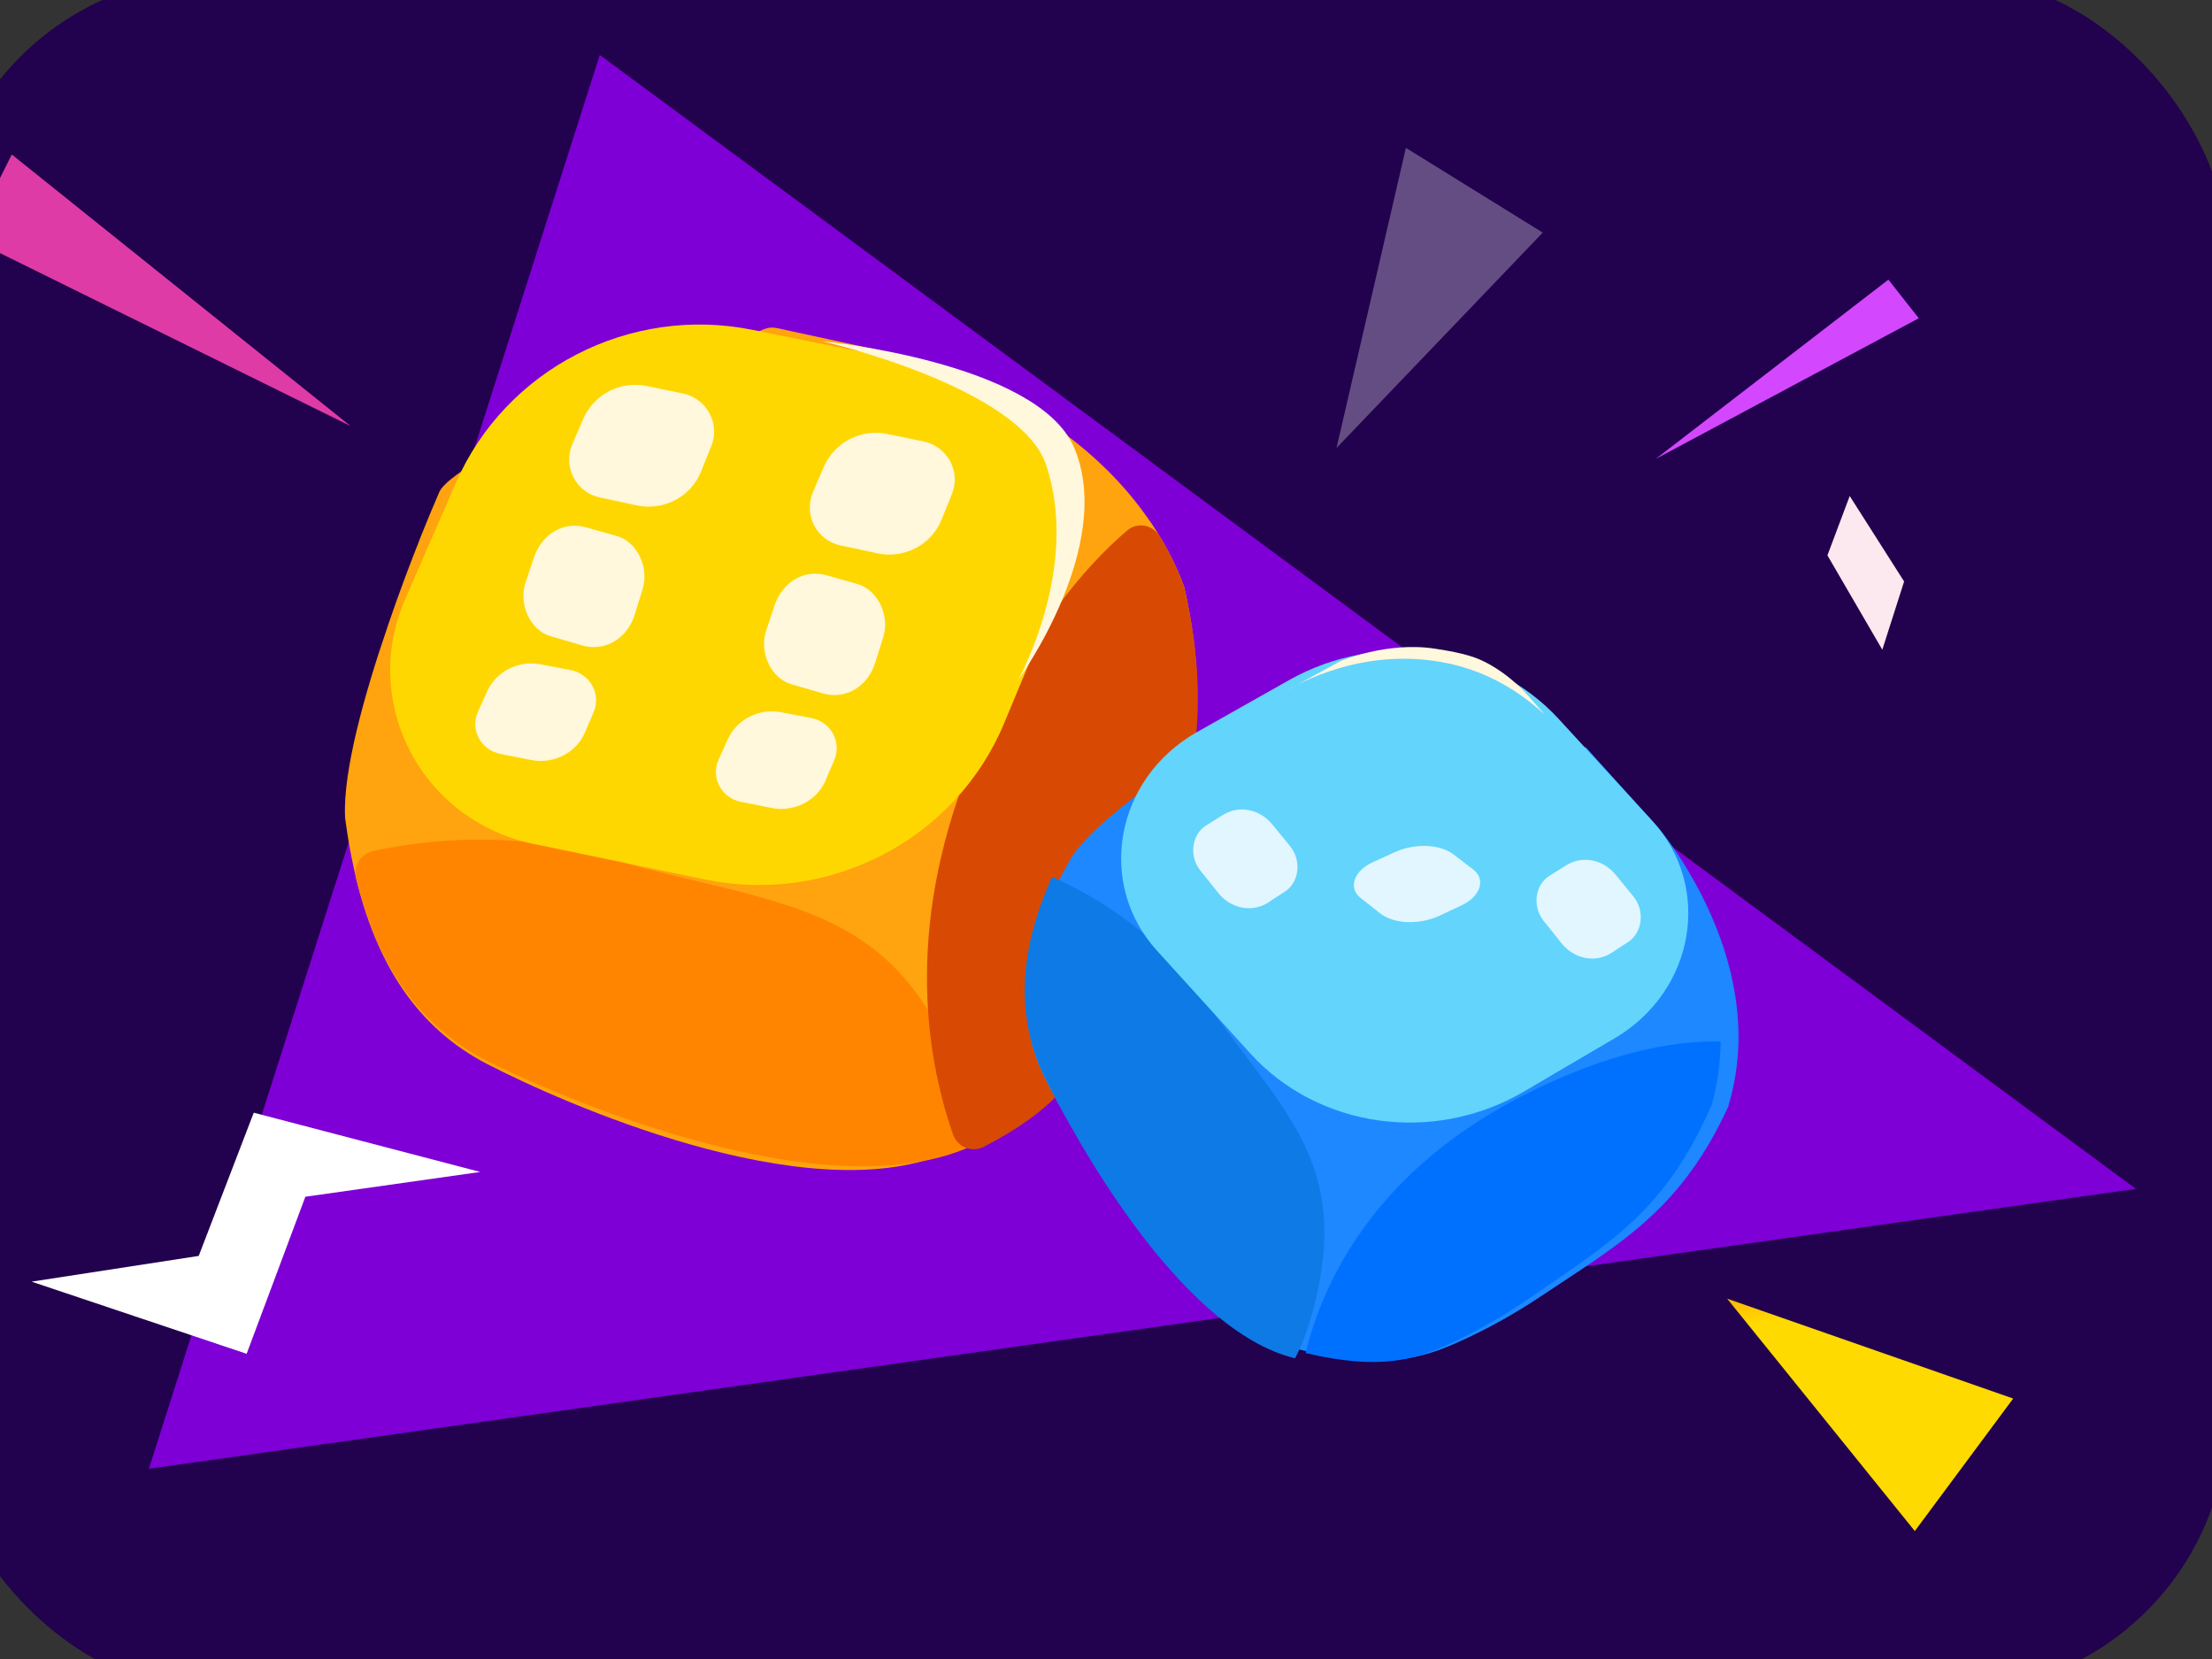 <svg width="128" height="96" viewBox="0 0 128 96" fill="none" xmlns="http://www.w3.org/2000/svg">
<rect x="0" y="0" width="128" height="96" fill="#333333" stroke="none"/>
<rect x="-3.508" y="-1.405" width="132.417" height="99.312" rx="16" fill="#22014E"/>
<path d="M8.614 84.993L34.705 3.18L123.595 68.795L8.614 84.993Z" fill="#7E00D6"/>
<path d="M-0.353 11.009L0.682 8.94L20.286 24.654L-1.439 13.937L-0.353 11.009Z" fill="#DE3BA6"/>
<path d="M109.274 16.182L111.032 18.416L95.804 26.558L109.274 16.182Z" fill="#D347FF"/>
<path d="M105.746 32.136L108.922 37.596L110.184 33.648L107.036 28.702L105.746 32.136Z" fill="#FCE9EF"/>
<path d="M99.942 75.148L116.495 80.929L110.803 88.597L99.942 75.148Z" fill="url(#paint0_linear_219_4215)"/>
<path d="M1.827 74.164L14.272 78.339L17.67 69.251L27.788 67.817L14.684 64.387L11.499 72.675L1.827 74.164Z" fill="white"/>
<path d="M68.522 33.955C70.401 42.178 68.443 46.625 66.211 53.2C65.465 55.405 64.539 57.562 63.424 59.603C62.163 61.904 60.572 64.121 55.535 66.377C55.362 66.457 55.189 66.531 55.002 66.607C54.904 66.65 54.805 66.693 54.699 66.737L54.631 66.767C46.569 70.062 32.485 63.797 28.189 61.57C24.332 59.575 21.581 55.92 20.349 49.637C20.315 49.486 20.286 49.328 20.257 49.169C20.148 48.595 20.062 48.001 19.976 47.38C19.973 47.333 19.964 47.294 19.966 47.245C19.849 44.614 21.08 40.193 22.428 36.262C22.428 36.262 22.426 36.255 22.431 36.247C23.067 34.369 23.736 32.608 24.294 31.195L24.345 31.059C24.779 29.977 25.142 29.117 25.37 28.591L25.414 28.485C26.388 26.297 41.684 20.071 44.222 19.045C44.453 18.951 44.706 18.929 44.949 18.984L52.277 20.569C52.349 20.587 52.413 20.601 52.479 20.62C52.733 20.694 53.305 20.854 54.087 21.132C54.087 21.132 54.087 21.132 54.094 21.131C56.964 22.15 62.656 24.696 66.3 29.816C67.195 31.046 67.952 32.417 68.522 33.955Z" fill="#FFA30E"/>
<path d="M56.475 66.095C56.371 66.139 55.964 66.431 55.861 66.475L55.79 66.505C47.393 69.882 32.816 63.69 28.372 61.484C24.653 59.647 21.947 56.345 20.599 50.802C20.427 50.101 20.897 49.394 21.617 49.239C23.849 48.771 26.593 48.443 29.583 48.647C31.289 48.761 33.085 49.054 34.913 49.582C34.921 49.587 34.928 49.586 34.936 49.591C44.879 52.514 51.545 51.89 55.49 62.101C55.892 63.13 56.315 64.79 56.475 66.095Z" fill="#FF8500"/>
<path d="M68.503 33.93C68.524 33.995 68.547 34.067 68.562 34.134C70.434 42.442 68.494 46.953 66.295 53.604C65.556 55.846 64.636 58.038 63.527 60.111C62.389 62.239 60.964 64.299 56.911 66.369C56.235 66.717 55.397 66.373 55.141 65.631C53.497 60.897 52.341 53.136 56.477 43.475C56.476 43.468 56.487 43.458 56.491 43.444C56.707 42.925 56.949 42.401 57.198 41.875C59.805 36.436 62.605 32.937 65.221 30.701C65.818 30.187 66.721 30.363 67.129 31.056C67.655 31.947 68.122 32.901 68.503 33.93Z" fill="#D84A03"/>
<path d="M40.801 50.893L30.878 48.834C24.399 47.489 20.824 40.688 23.441 34.688L26.385 27.929C29.253 21.357 36.445 17.651 43.54 19.087L53.362 21.068C59.798 22.368 63.426 29.069 60.932 35.062L58.11 41.84C55.324 48.563 48.013 52.384 40.801 50.893Z" fill="#FFD700"/>
<path d="M41.156 25.825L40.749 26.827L40.561 27.298C39.971 28.754 38.402 29.574 36.845 29.244L35.563 28.967L34.72 28.789C33.334 28.497 32.56 27.019 33.116 25.715L33.744 24.25C34.358 22.827 35.891 22.022 37.413 22.337L39.527 22.772C40.907 23.073 41.688 24.519 41.156 25.825Z" fill="#FFF8DD"/>
<path d="M55.08 28.599L54.672 29.602L54.485 30.072C53.894 31.529 52.326 32.349 50.769 32.019L49.486 31.741L48.643 31.564C47.257 31.272 46.484 29.793 47.04 28.49L47.667 27.025C48.281 25.601 49.814 24.797 51.337 25.112L53.45 25.547C54.829 25.84 55.612 27.294 55.08 28.599Z" fill="#FFF8DD"/>
<path d="M37.183 34.108L36.876 35.087L36.735 35.548C36.29 36.971 34.999 37.729 33.677 37.346L32.587 37.025L31.871 36.819C30.694 36.48 29.991 34.986 30.412 33.712L30.888 32.282C31.354 30.891 32.616 30.148 33.908 30.515L35.703 31.021C36.874 31.362 37.578 32.833 37.183 34.108Z" fill="#FFF8DD"/>
<path d="M51.104 36.883L50.797 37.863L50.656 38.323C50.211 39.747 48.921 40.504 47.599 40.121L46.51 39.8L45.795 39.594C44.618 39.254 43.914 37.76 44.336 36.487L44.811 35.056C45.277 33.666 46.538 32.923 47.83 33.29L49.624 33.797C50.796 34.145 51.507 35.614 51.104 36.883Z" fill="#FFF8DD"/>
<path d="M34.351 41.208L34.005 42.014L33.845 42.393C33.343 43.565 32.032 44.234 30.738 43.98L29.673 43.767L28.973 43.631C27.822 43.407 27.189 42.227 27.661 41.178L28.194 40C28.715 38.854 29.997 38.198 31.261 38.44L33.017 38.773C34.157 39.005 34.797 40.159 34.351 41.208Z" fill="#FFF8DD"/>
<path d="M48.275 43.983L47.928 44.789L47.769 45.168C47.266 46.34 45.955 47.008 44.662 46.755L43.597 46.542L42.897 46.406C41.745 46.182 41.112 45.002 41.584 43.953L42.117 42.774C42.638 41.629 43.92 40.973 45.185 41.214L46.94 41.547C48.08 41.774 48.721 42.934 48.275 43.983Z" fill="#FFF8DD"/>
<path d="M100.044 63.954C97.28 70.011 93.848 71.888 89.216 74.98C87.66 76.02 86.022 76.938 84.3 77.7C82.367 78.557 80.257 79.206 75.894 78.255C75.742 78.222 75.591 78.189 75.431 78.151C75.345 78.131 75.258 78.11 75.171 78.09L75.113 78.076C68.28 76.362 62.171 65.804 60.461 62.38C58.926 59.313 58.913 55.721 61.156 51.187C61.206 51.075 61.27 50.96 61.321 50.855C61.541 50.431 61.779 49.996 62.035 49.55C63.214 47.839 66.182 45.611 68.987 43.754C68.994 43.752 68.994 43.752 69.001 43.751C70.325 42.87 71.613 42.072 72.659 41.448L72.754 41.386C73.559 40.91 74.216 40.535 74.612 40.318L74.692 40.274C76.537 39.269 91.781 43.252 91.781 43.252L96.009 47.956C96.029 47.984 96.055 48.005 96.075 48.034C96.2 48.194 96.497 48.569 96.884 49.13L96.885 49.137C98.252 51.125 100.717 55.402 100.596 60.342C100.566 61.52 100.394 62.737 100.021 63.972L100.044 63.954Z" fill="#1D88FF"/>
<path d="M74.939 78.603C74.855 78.581 74.772 78.558 74.689 78.535L74.633 78.52C68.092 76.649 62.091 65.73 60.403 62.195C58.888 59.026 58.815 55.347 60.877 50.74C62.599 51.508 64.774 52.725 66.832 54.608C67.807 55.496 68.753 56.543 69.613 57.76C69.614 57.767 69.616 57.773 69.622 57.772C74.29 64.394 78.189 67.28 76.021 75.662C75.814 76.507 75.423 77.689 74.939 78.603Z" fill="#0E7AE5"/>
<path d="M99.032 63.952C96.389 70.101 93.051 71.982 88.551 75.088C87.039 76.133 85.446 77.053 83.77 77.813C81.888 78.668 79.831 79.309 75.553 78.296C76.454 74.57 79.11 68.473 86.944 64.034C86.951 64.032 86.956 64.025 86.968 64.022C87.348 63.806 87.741 63.588 88.15 63.386C92.935 60.947 96.704 60.208 99.568 60.267C99.551 61.468 99.395 62.707 99.042 63.963L99.032 63.952Z" fill="#0071FF"/>
<path d="M72.357 60.966L66.951 55.014C63.418 51.128 64.53 45.047 69.257 42.368L74.588 39.358C79.768 36.429 86.316 37.376 90.204 41.612L95.589 47.474C99.119 51.314 98.087 57.344 93.437 60.08L88.18 63.167C82.965 66.225 76.287 65.294 72.357 60.966Z" fill="#63D4FC"/>
<path d="M84.581 52.386L83.741 52.779L83.356 52.965C82.139 53.538 80.663 53.483 79.85 52.843L79.178 52.31L78.732 51.963C78 51.388 78.336 50.39 79.437 49.894L80.672 49.328C81.878 48.775 83.329 48.835 84.13 49.455L85.252 50.318C85.99 50.881 85.677 51.868 84.581 52.386Z" fill="#E1F6FF"/>
<path d="M94.206 54.516L93.557 54.935L93.261 55.134C92.321 55.743 91.096 55.504 90.351 54.574L89.735 53.8L89.327 53.295C88.657 52.46 88.82 51.193 89.672 50.67L90.635 50.07C91.567 49.485 92.773 49.729 93.505 50.632L94.531 51.888C95.191 52.711 95.046 53.966 94.206 54.516Z" fill="#E1F6FF"/>
<path d="M74.342 51.602L73.693 52.02L73.397 52.22C72.456 52.829 71.231 52.59 70.486 51.66L69.87 50.886L69.462 50.382C68.791 49.546 68.954 48.279 69.807 47.756L70.764 47.158C71.697 46.572 72.903 46.816 73.635 47.719L74.661 48.975C75.33 49.803 75.184 51.059 74.342 51.602Z" fill="#E1F6FF"/>
<path d="M47.59 19.747C47.59 19.747 58.999 22.38 60.53 26.889C62.546 32.851 58.911 39.362 58.911 39.362C58.911 39.362 64.583 31.576 62.152 25.892C60.023 20.942 47.59 19.747 47.59 19.747Z" fill="#FFF8DD"/>
<path d="M74.323 40.028L77.566 38.256C77.566 38.256 80.241 37.109 83.029 37.535C84.821 37.809 85.505 38.048 86.268 38.488C87.113 38.976 87.852 39.602 88.482 40.32L89.399 41.361C88.558 40.6 86.567 38.863 83.405 38.309C78.805 37.493 75.173 39.528 74.323 40.028Z" fill="#FFF8DD"/>
<path opacity="0.3" d="M77.34 25.923L89.273 13.46L81.353 8.556L77.34 25.923Z" fill="white"/>
<defs>
<linearGradient id="paint0_linear_219_4215" x1="105.949" y1="65.945" x2="107.842" y2="76.082" gradientUnits="userSpaceOnUse">
<stop offset="0.02" stop-color="#E20091"/>
<stop offset="0.58" stop-color="#FF8D00"/>
<stop offset="0.94" stop-color="#FFDA00"/>
</linearGradient>
</defs>
</svg>
